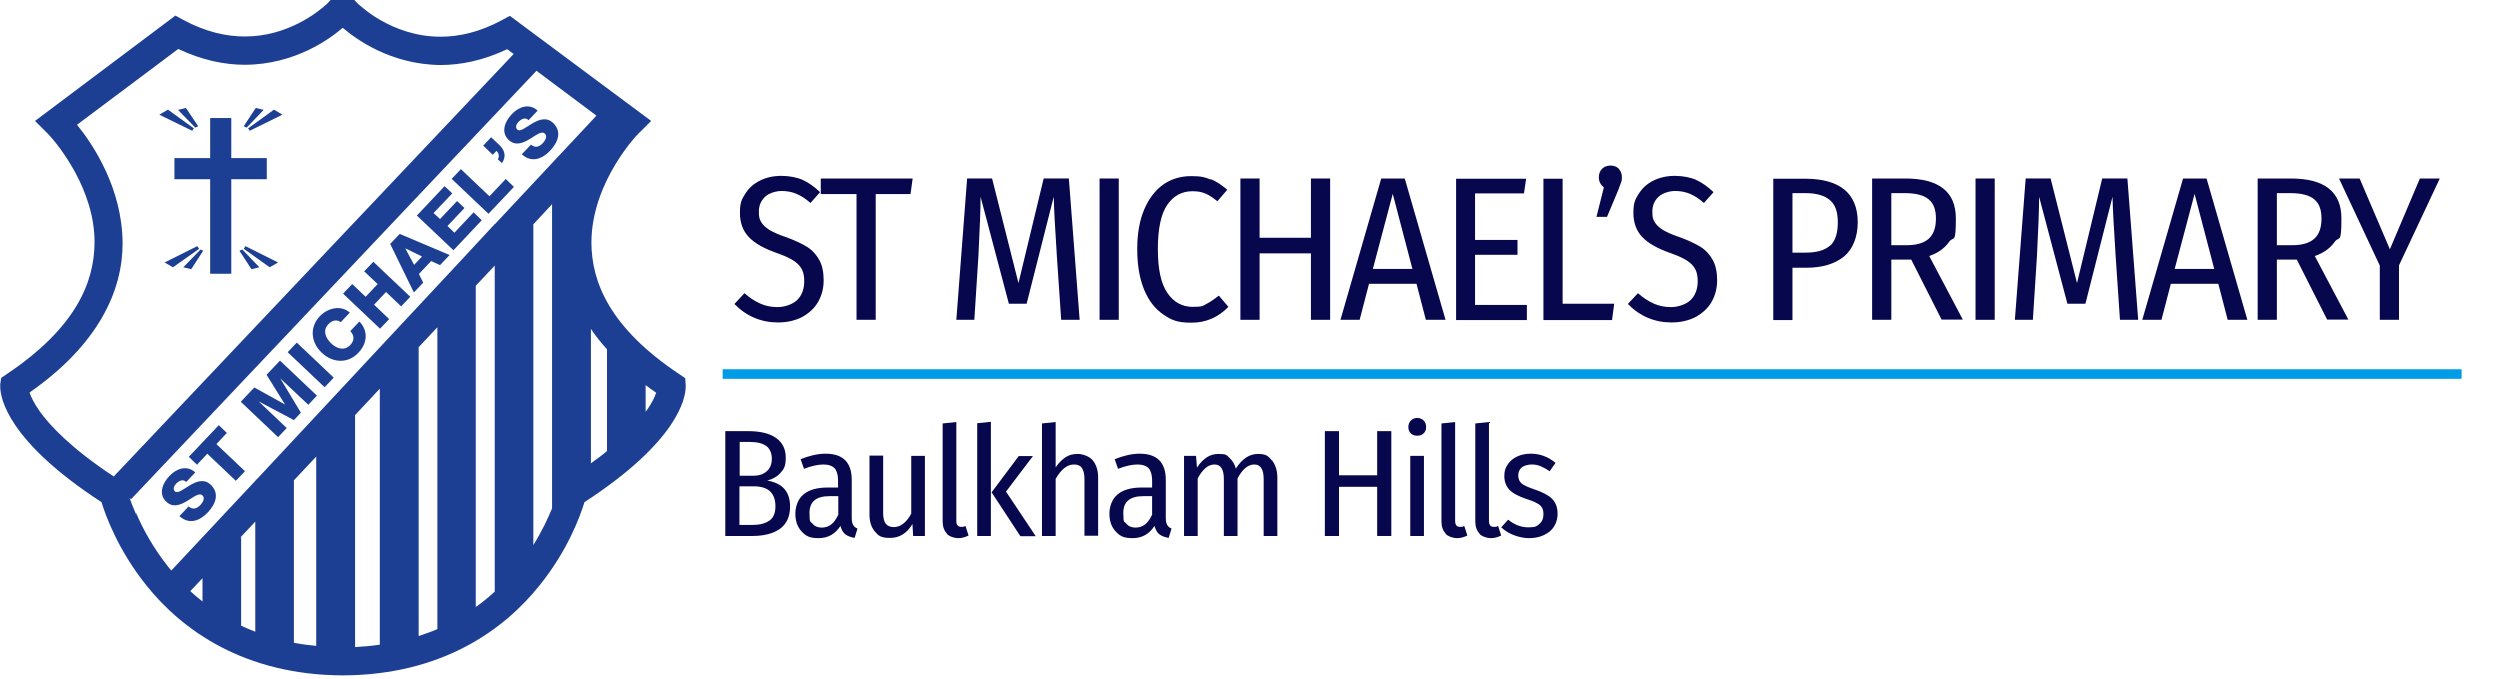 <?xml version="1.0" encoding="UTF-8"?>
<svg id="Layer_1" xmlns="http://www.w3.org/2000/svg" version="1.1" viewBox="0 0 1042 283">
  <!-- Generator: Adobe Illustrator 29.8.0, SVG Export Plug-In . SVG Version: 2.1.1 Build 86)  -->
  <defs>
    <style>
      .st0 {
        fill: #07074e;
      }

      .st1 {
        fill: #1c3f94;
      }

      .st2 {
        fill: #8cc255;
        stroke: #009ce7;
        stroke-width: 4px;
      }
    </style>
  </defs>
  <g>
    <path class="st0" d="M334.5,75c2.6,1.1,5,2.9,7.3,5.1l-4,4.5c-1.9-1.7-3.9-3-5.8-3.8-1.9-.8-4-1.2-6.2-1.2s-5.2.8-6.9,2.4c-1.7,1.6-2.6,3.6-2.6,6.2s.3,3.2,1,4.4c.7,1.2,1.9,2.3,3.5,3.3,1.7,1,4,2,7,3,3.5,1.3,6.3,2.6,8.6,4,2.2,1.4,3.9,3.3,5.1,5.5,1.2,2.2,1.8,5,1.8,8.4s-.8,6.4-2.3,9c-1.5,2.7-3.8,4.7-6.6,6.3-2.9,1.5-6.3,2.3-10.1,2.3-7.1,0-13.2-2.6-18.2-7.7l4.2-4.5c2.1,1.9,4.3,3.3,6.5,4.3,2.2,1,4.6,1.5,7.3,1.5s6.1-1,8.1-2.9c2-1.9,3-4.6,3-7.9s-.8-5.2-2.4-6.9c-1.6-1.7-4.6-3.3-8.9-4.8-5.5-1.9-9.5-4.2-11.9-6.8-2.4-2.6-3.6-5.9-3.6-10s.7-5.6,2.2-7.9c1.5-2.4,3.5-4.2,6.1-5.5,2.6-1.3,5.6-2,8.9-2s6.5.6,9.1,1.7Z"/>
    <path class="st0" d="M380.4,74.4l-.9,6.5h-14.5v52.4h-8v-52.4h-14.9v-6.5h38.3Z"/>
    <path class="st0" d="M449.9,133.3h-7.6l-1.8-26.6c-.8-11.9-1.2-20.2-1.3-24.7l-11.3,44.6h-7.4l-11.8-44.6c0,5-.3,13.2-.9,24.8l-1.7,26.5h-7.5l4.5-58.9h10.4l11,43.6,10.5-43.6h10.5l4.5,58.9Z"/>
    <path class="st0" d="M466.3,74.4v58.9h-8v-58.9h8Z"/>
    <path class="st0" d="M504.7,74.7c2.3.9,4.5,2.4,6.8,4.4l-4.1,4.8c-1.7-1.4-3.3-2.5-4.9-3.2s-3.4-1-5.4-1c-4.5,0-8,1.9-10.6,5.7-2.6,3.8-3.9,9.9-3.9,18.4s1.3,14.3,3.9,18.2c2.6,3.9,6.2,5.9,10.6,5.9s4.1-.4,5.7-1.2c1.6-.8,3.3-2,5.2-3.5l4,4.7c-4.3,4.4-9.4,6.6-15.4,6.6s-8.3-1.1-11.7-3.4c-3.4-2.3-6.1-5.7-8-10.3-1.9-4.6-2.9-10.2-2.9-16.9s1-12.2,3-16.8c2-4.6,4.7-8,8-10.3,3.4-2.3,7.2-3.4,11.5-3.4s5.8.5,8,1.4Z"/>
    <path class="st0" d="M546.4,133.3v-27.7h-21.4v27.7h-8v-58.9h8v24.7h21.4v-24.7h8v58.9h-8Z"/>
    <path class="st0" d="M594.3,133.3l-3.9-15h-19.8l-3.9,15h-8l17-58.9h9.8l17,58.9h-8.2ZM572.2,112.1h16.5l-8.2-31.3-8.3,31.3Z"/>
    <path class="st0" d="M636.1,74.4l-.9,6.2h-20.4v19.4h17.7v6.2h-17.7v20.9h21.6v6.3h-29.5v-58.9h29.3Z"/>
    <path class="st0" d="M651.3,74.4v52.2h21.5l-.9,6.8h-28.6v-58.9h8Z"/>
    <path class="st0" d="M674.7,70.4c.9.9,1.3,2.1,1.3,3.5s-.1,1.5-.4,2.3c-.3.9-.7,1.9-1.1,3l-4.7,11.2h-4.4l3.1-12.3c-1.4-1.1-2.1-2.5-2.1-4.1s.4-2.6,1.3-3.6c.9-.9,2.1-1.4,3.6-1.4s2.6.5,3.5,1.4Z"/>
    <path class="st0" d="M706.9,75c2.6,1.1,5,2.9,7.3,5.1l-4,4.5c-1.9-1.7-3.9-3-5.8-3.8-1.9-.8-4-1.2-6.2-1.2s-5.2.8-6.9,2.4c-1.7,1.6-2.6,3.6-2.6,6.2s.3,3.2,1,4.4c.7,1.2,1.9,2.3,3.5,3.3,1.7,1,4,2,7,3,3.5,1.3,6.3,2.6,8.6,4,2.2,1.4,3.9,3.3,5.1,5.5,1.2,2.2,1.8,5,1.8,8.4s-.8,6.4-2.3,9c-1.5,2.7-3.8,4.7-6.6,6.3-2.9,1.5-6.3,2.3-10.1,2.3-7.1,0-13.2-2.6-18.2-7.7l4.2-4.5c2.1,1.9,4.3,3.3,6.5,4.3,2.2,1,4.6,1.5,7.3,1.5s6.1-1,8.1-2.9c2-1.9,3-4.6,3-7.9s-.8-5.2-2.4-6.9c-1.6-1.7-4.6-3.3-8.9-4.8-5.5-1.9-9.5-4.2-11.9-6.8-2.4-2.6-3.6-5.9-3.6-10s.7-5.6,2.2-7.9c1.5-2.4,3.5-4.2,6.1-5.5,2.6-1.3,5.6-2,8.9-2s6.5.6,9.1,1.7Z"/>
    <path class="st0" d="M768.7,79c3.7,3,5.6,7.6,5.6,13.6s-1.9,11.1-5.7,14.3c-3.8,3.1-9.1,4.7-15.8,4.7h-5.7v21.8h-8v-58.9h13.4c7.1,0,12.5,1.5,16.2,4.5ZM762.7,102.5c2.2-1.9,3.3-5.2,3.3-9.8s-1.1-7.4-3.3-9.3c-2.2-1.9-5.6-2.9-10.1-2.9h-5.5v24.8h5.4c4.5,0,7.9-.9,10.1-2.8Z"/>
    <path class="st0" d="M809.3,133.3l-12.7-25.1h-8.3v25.1h-8v-58.9h13.8c14,0,21.1,5.5,21.1,16.6s-.9,7.2-2.8,9.8c-1.9,2.7-4.7,4.7-8.3,5.9l14,26.5h-8.8ZM803.9,99.5c2-1.8,3-4.6,3-8.4s-1-6.3-3-8c-2-1.7-5.3-2.6-9.9-2.6h-5.7v21.7h6.4c4.1,0,7.2-.9,9.2-2.7Z"/>
    <path class="st0" d="M831.4,74.4v58.9h-8v-58.9h8Z"/>
    <path class="st0" d="M891.2,133.3h-7.6l-1.8-26.6c-.8-11.9-1.2-20.2-1.3-24.7l-11.3,44.6h-7.5l-11.8-44.6c0,5-.3,13.2-.9,24.8l-1.7,26.5h-7.5l4.5-58.9h10.4l11,43.6,10.5-43.6h10.5l4.5,58.9Z"/>
    <path class="st0" d="M928.5,133.3l-3.9-15h-19.8l-3.9,15h-8l17-58.9h9.8l17,58.9h-8.2ZM906.4,112.1h16.5l-8.2-31.3-8.3,31.3Z"/>
    <path class="st0" d="M970,133.3l-12.7-25.1h-8.3v25.1h-8v-58.9h13.8c14,0,21.1,5.5,21.1,16.6s-.9,7.2-2.8,9.8c-1.9,2.7-4.7,4.7-8.3,5.9l14,26.5h-8.8ZM964.6,99.5c2-1.8,3-4.6,3-8.4s-1-6.3-3-8c-2-1.7-5.3-2.6-9.9-2.6h-5.7v21.7h6.4c4.1,0,7.2-.9,9.2-2.7Z"/>
    <path class="st0" d="M1016.9,74.4l-17,36.2v22.7h-8v-22.6l-17-36.3h8.6l12.6,29.5,12.5-29.5h8.3Z"/>
  </g>
  <line class="st2" x1="301.2" y1="155.9" x2="1026" y2="155.9"/>
  <g>
    <path class="st0" d="M329.3,211.1c0,4.2-1.4,7.2-4.2,9.3-2.8,2-6.7,3-11.6,3h-11.2v-43.7h9.5c5,0,8.9.9,11.6,2.8,2.7,1.9,4.1,4.6,4.1,8.2s-.7,4.7-2.1,6.3c-1.4,1.6-3.3,2.7-5.6,3.3,6.4,1.1,9.5,4.7,9.5,10.8ZM308.3,184.2v14.1h5.5c2.5,0,4.4-.6,5.8-1.9,1.4-1.2,2.1-3,2.1-5.2s-.8-4.2-2.3-5.3c-1.5-1.1-3.8-1.7-6.9-1.7h-4.1ZM320.7,217c1.7-1.2,2.5-3.2,2.5-6,0-5.5-3-8.3-9-8.3h-6v16.1h5.3c3.1,0,5.5-.6,7.1-1.8Z"/>
    <path class="st0" d="M355.6,218.8c.4.7,1,1.2,1.8,1.5l-1.2,3.9c-1.7-.3-2.9-.8-3.9-1.5-.9-.8-1.6-1.9-2-3.5-2.2,3.4-5.2,5.1-9.1,5.1s-5.3-.9-7.1-2.8c-1.7-1.8-2.6-4.3-2.6-7.4s1.2-6.3,3.5-8.1c2.3-1.9,5.7-2.8,10-2.8h4.3v-2.9c0-2.3-.5-4-1.4-5.1-1-1-2.5-1.6-4.7-1.6s-5,.6-8.1,1.8l-1.4-4c3.7-1.5,7.2-2.3,10.4-2.3,7.2,0,10.9,3.6,10.9,10.9v15.8c0,1.4.2,2.4.6,3ZM349.4,214.7v-7.9h-3.7c-5.5,0-8.3,2.3-8.3,6.9s.4,3.5,1.3,4.6c.9,1.1,2.2,1.6,3.8,1.6,3,0,5.2-1.7,6.8-5.2Z"/>
    <path class="st0" d="M385.6,223.4h-5l-.3-5c-2.3,3.9-5.4,5.8-9.3,5.8s-4.8-.9-6.3-2.6c-1.5-1.7-2.3-4.1-2.3-7.1v-24.6h5.7v24.1c0,1.9.4,3.4,1.1,4.3.7.9,1.9,1.4,3.3,1.4,2.8,0,5.3-1.9,7.3-5.6v-24.1h5.7v33.4Z"/>
    <path class="st0" d="M394.7,222.4c-1.2-1.2-1.8-2.9-1.8-5.1v-40.8l5.7-.6v41.2c0,1.7.7,2.5,2,2.5s1.2-.1,1.8-.4l1.3,4c-1.4.7-2.8,1.1-4.3,1.1s-3.6-.6-4.8-1.8Z"/>
    <path class="st0" d="M413,175.8v47.6h-5.7v-47l5.7-.6ZM430.6,190l-11.3,14.9,12.4,18.6h-6.4l-12-18.3,11.3-15.1h6Z"/>
    <path class="st0" d="M455.4,191.8c1.5,1.8,2.3,4.2,2.3,7.2v24.3h-5.7v-23.6c0-2.2-.4-3.7-1.1-4.7-.7-1-1.8-1.4-3.3-1.4-2.8,0-5.3,2-7.6,6v23.8h-5.7v-46.9l5.7-.6v18.9c1.2-1.8,2.6-3.2,4.1-4.2,1.5-1,3.2-1.4,5.1-1.4s4.8.9,6.3,2.7Z"/>
    <path class="st0" d="M486.5,218.8c.4.7,1,1.2,1.8,1.5l-1.2,3.9c-1.7-.3-2.9-.8-3.9-1.5-.9-.8-1.6-1.9-2-3.5-2.2,3.4-5.2,5.1-9.1,5.1s-5.3-.9-7.1-2.8c-1.7-1.8-2.6-4.3-2.6-7.4s1.2-6.3,3.5-8.1c2.3-1.9,5.7-2.8,10-2.8h4.3v-2.9c0-2.3-.5-4-1.4-5.1-1-1-2.5-1.6-4.7-1.6s-5,.6-8.1,1.8l-1.4-4c3.7-1.5,7.2-2.3,10.4-2.3,7.2,0,10.9,3.6,10.9,10.9v15.8c0,1.4.2,2.4.6,3ZM480.2,214.7v-7.9h-3.7c-5.5,0-8.3,2.3-8.3,6.9s.4,3.5,1.3,4.6c.9,1.1,2.2,1.6,3.8,1.6,3,0,5.2-1.7,6.8-5.2Z"/>
    <path class="st0" d="M530.2,191.9c1.4,1.8,2.2,4.2,2.2,7.2v24.3h-5.7v-23.7c0-4.1-1.3-6.1-3.9-6.1s-4.9,1.9-7,5.8v24h-5.7v-23.7c0-4.1-1.3-6.1-3.9-6.1s-4.9,1.9-7,5.8v24h-5.7v-33.4h5l.4,4.9c2.5-3.8,5.4-5.7,8.9-5.7s3.4.5,4.6,1.6,2.2,2.6,2.7,4.5c2.6-4.1,5.7-6.1,9.2-6.1s4.3.9,5.8,2.7Z"/>
    <path class="st0" d="M574,223.4v-20.5h-15.9v20.5h-5.9v-43.7h5.9v18.4h15.9v-18.4h5.9v43.7h-5.9Z"/>
    <path class="st0" d="M593.4,175.3c.7.7,1,1.6,1,2.7s-.3,1.9-1,2.6c-.7.7-1.6,1-2.7,1s-2-.3-2.7-1c-.7-.7-1-1.6-1-2.6s.3-1.9,1-2.7c.7-.7,1.6-1.1,2.7-1.1s2,.4,2.7,1.1ZM593.5,190v33.4h-5.7v-33.4h5.7Z"/>
    <path class="st0" d="M602.6,222.4c-1.2-1.2-1.8-2.9-1.8-5.1v-40.8l5.7-.6v41.2c0,1.7.7,2.5,2,2.5s1.2-.1,1.8-.4l1.3,4c-1.4.7-2.8,1.1-4.3,1.1s-3.6-.6-4.8-1.8Z"/>
    <path class="st0" d="M616.7,222.4c-1.2-1.2-1.8-2.9-1.8-5.1v-40.8l5.7-.6v41.2c0,1.7.7,2.5,2,2.5s1.2-.1,1.8-.4l1.3,4c-1.4.7-2.8,1.1-4.3,1.1s-3.6-.6-4.8-1.8Z"/>
    <path class="st0" d="M648.3,193l-2.4,3.4c-1.4-.9-2.6-1.6-3.8-2.1-1.2-.5-2.4-.7-3.7-.7s-3.1.4-4.1,1.2c-1,.8-1.5,2-1.5,3.4s.5,2.5,1.4,3.3,2.8,1.6,5.4,2.5c3.3,1.1,5.8,2.4,7.3,3.9,1.5,1.5,2.3,3.6,2.3,6.3s-1.1,5.6-3.4,7.4c-2.3,1.8-5.1,2.7-8.6,2.7s-8.4-1.5-11.5-4.5l2.9-3.2c2.7,2.2,5.5,3.2,8.5,3.2s3.4-.5,4.5-1.4c1.1-.9,1.7-2.2,1.7-3.9s-.2-2.1-.6-2.9c-.4-.7-1.1-1.4-2.2-1.9-1-.6-2.6-1.2-4.5-1.8-3.2-1.1-5.5-2.3-6.9-3.8-1.4-1.5-2.1-3.4-2.1-5.7s.5-3.4,1.4-4.8c.9-1.4,2.2-2.5,3.9-3.3,1.7-.8,3.6-1.2,5.7-1.2,3.9,0,7.3,1.3,10.3,3.8Z"/>
  </g>
  <g>
    <g>
      <path class="st1" d="M78.5,211c1.9,1.6,3.5,1.1,5.1-.6,1.1-1.2,1.9-2.9.8-3.9-1.4-1.3-3.7.7-6.4,2.3-2.7,1.6-5.9,3-8.7.3-3.4-3.2-1.5-7.8,1.3-10.7,2.9-3.1,7.3-4.7,10.8-1.5l-3.8,4c-1.3-1.4-3-.5-4.2.7-.8.9-1.5,2.2-.5,3.2,1.2,1.1,3.5-.9,6.2-2.5,2.7-1.6,5.9-2.9,8.7-.3,3.9,3.7,2,8.2-1.2,11.6-3.3,3.5-7.8,5.2-11.8,1.5l3.8-4Z"/>
      <path class="st1" d="M94.5,180.5l-4.3,4.6,11.9,11.3-3.8,4-11.9-11.3-4.3,4.6-3.4-3.3,12.5-13.2,3.4,3.3Z"/>
      <path class="st1" d="M100.4,167.4l5.6-5.9,12.8,7.1h0s-7.7-12.4-7.7-12.4l5.6-5.9,15.4,14.6-3.6,3.8-11.7-11h0s8.6,14.3,8.6,14.3l-2.9,3.1-14.7-7.8h0s11.7,11.1,11.7,11.1l-3.6,3.8-15.4-14.6Z"/>
      <path class="st1" d="M119.9,146.8l3.8-4,15.4,14.6-3.8,4-15.4-14.6Z"/>
      <path class="st1" d="M142.1,134.3c-1.8-1.3-3.7-.8-5.3.9-2.4,2.6-1.1,5.7,1.2,7.9,2.3,2.2,5.5,3.3,8,.7,1.8-1.9,1.7-4,0-5.8l3.8-4c3.8,4,3.3,9.1-.4,13-4.4,4.7-10.8,4.3-15.3,0-4.5-4.2-5.2-10.6-.8-15.2,3.1-3.3,8.7-4.9,12.5-1.5l-3.8,4Z"/>
      <path class="st1" d="M143,122.4l3.8-4,5.6,5.3,5-5.3-5.6-5.3,3.8-4,15.4,14.6-3.8,4-6.3-6-5,5.3,6.3,6-3.8,4-15.4-14.6Z"/>
      <path class="st1" d="M162.7,101.6l3.9-4.1,20.8,8.8-4,4.2-3.7-1.7-5.1,5.4,1.8,3.6-3.9,4.1-9.9-20.3ZM172.6,110.4l3.3-3.5-7-3.4h0s3.7,6.9,3.7,6.9Z"/>
      <path class="st1" d="M173.7,89.9l11.6-12.3,3.2,3-7.8,8.2,2.7,2.5,7.1-7.5,3.1,2.9-7.1,7.5,2.9,2.8,8-8.5,3.4,3.3-11.8,12.5-15.4-14.6Z"/>
      <path class="st1" d="M188.3,74.5l3.8-4,11.9,11.3,6.8-7.2,3.4,3.3-10.6,11.2-15.4-14.6Z"/>
      <path class="st1" d="M201.5,60.6l3.2-3.4,3.6,3.4c2.1,2.1,2.8,4.7.9,7.4l-1.7-1.6c.7-1.1.5-2.6-.6-3.5l-1.5,1.6-4-3.8Z"/>
      <path class="st1" d="M221.2,60.2c1.9,1.6,3.5,1.1,5.1-.6,1.1-1.2,1.9-2.9.8-3.9-1.4-1.3-3.7.7-6.4,2.3-2.7,1.6-5.9,3-8.7.3-3.4-3.2-1.5-7.8,1.3-10.7,2.9-3.1,7.3-4.7,10.8-1.5l-3.8,4c-1.3-1.4-3-.5-4.2.7-.8.9-1.5,2.2-.5,3.2,1.2,1.1,3.5-.9,6.2-2.5,2.7-1.6,5.9-2.9,8.7-.3,3.9,3.7,2,8.2-1.2,11.6-3.3,3.5-7.8,5.2-11.8,1.5l3.8-4Z"/>
    </g>
    <path class="st1" d="M285.8,160.5l-.2-2.9-2.4-1.6c-29.1-19.4-36.6-38.4-36.7-54.8,0-12.7,4.9-24.3,10-32.7,2.5-4.2,5.1-7.6,7-9.9.9-1.2,1.7-2,2.3-2.6.5-.6.8-.8.8-.8l4.8-4.8L212.5,6.6l-3.3,1.8c-9.5,5.1-18,6.9-25.6,6.9-10.3,0-18.9-3.4-25-6.9-3-1.7-5.4-3.5-7-4.8-.8-.6-1.4-1.2-1.8-1.5-.4-.3-.5-.5-.5-.4l-1.7-1.8h-9.7l-1.7,1.8s0,0-.5.4c-2.7,2.5-15.7,13.2-33.7,13.1-7.5,0-16.1-1.8-25.6-6.9l-3.3-1.8L14.6,50.4l4.8,4.8s.2.2.8.8c3.8,4,19.4,23,19.2,45.2-.1,16.4-7.7,35.4-36.7,54.8l-2.2,1.5-.4,2.6c0,.2,0,.6,0,1,0,4.9,3.2,22.8,42.2,48.2,1.7,5.5,6.9,20,18.8,34.8,14.8,18.5,40.7,37.2,81.6,37.4h.4v-5.9,5.9c41-.2,66.9-18.9,81.7-37.4,11.9-14.7,17.1-29.2,18.8-34.8,39-25.4,42.2-43.3,42.2-48.2s0-.5,0-.7ZM253,145.7v42.3c-2,1.7-4.3,3.4-6.7,5.1v-56c1.9,2.9,4.2,5.7,6.7,8.5ZM16.4,171.2c-2.4-3.4-3.5-5.9-4.1-7.6,28.9-20.1,38.9-42.7,38.8-62.4-.2-22.8-12.2-40.8-19-49.2l42.2-31.6c9.9,4.7,19.3,6.6,27.8,6.6,21-.1,35.6-11,40.6-15.3h.3c5,4.3,19.6,15.2,40.6,15.4,8.5,0,17.9-1.9,27.8-6.6l2.7,2L47.4,198.6c-17.5-11.6-26.5-21-31.1-27.5ZM56.6,214.1c-1.2-2.7-2-4.9-2.6-6.6l.6.6L223.6,29.5l25,18.7-42.3,45.2h-.1c0,.1-23.9,25.7-23.9,25.7h0s-23.9,25.6-23.9,25.6h0s-26.3,28.2-26.3,28.2h0c0,0-25.2,27-25.2,27h-.3v.3l-35.2,37.6c-.3-.4-.7-.8-1-1.2-6.6-8.2-11-16.5-13.6-22.6ZM206.2,246.6c-2.4,2.2-5,4.4-7.9,6.4V119.1h0l7.9-8.4v135.9h0ZM100.3,223.9l6.1-6.5v45.9c-2-.8-4-1.6-5.9-2.5v-36.8h-.2ZM84.4,250.7c-1.8-1.4-3.5-2.9-5.1-4.3l5.1-5.4v9.8ZM122.5,200.2l9.3-9.9v78.9c-3.2-.3-6.3-.7-9.3-1.3v-67.7ZM148,173l10.3-11v106.7c-3.3.5-6.7.8-10.3,1v-96.6ZM174.4,144.8l7.9-8.4v125.8c-2.5,1.1-5.1,2-7.8,2.9v-120.3h0ZM222.3,227.2V93.5l7.8-8.4v126.8c-1.7,4.1-4.2,9.5-7.8,15.3ZM269.4,171.2c0,.1-.2.2-.3.4v-11.1c1.4,1.1,2.8,2.1,4.4,3.2-.6,1.7-1.7,4.2-4.1,7.6Z"/>
    <g>
      <polygon class="st1" points="87.6 114.1 87.6 49.2 96.4 49.2 96.4 114.1 87.6 114.1 87.6 114.1"/>
      <polygon class="st1" points="72.7 74.7 72.7 65.9 111.2 65.9 111.2 74.7 72.7 74.7 72.7 74.7"/>
      <g>
        <polygon class="st1" points="82.6 52.6 77.5 45 74.2 45.8 81.4 53.2 82.6 52.6"/>
        <polygon class="st1" points="80.8 53.5 70 45.7 66.4 47.8 80.1 54.5 80.8 53.5"/>
      </g>
      <g>
        <polygon class="st1" points="101.6 52.6 106.6 45 109.9 45.8 102.8 53.2 101.6 52.6"/>
        <polygon class="st1" points="103.4 53.5 114.2 45.7 117.7 47.8 104.1 54.5 103.4 53.5"/>
      </g>
      <g>
        <polygon class="st1" points="84.7 104.5 79.7 112.2 76.4 111.4 83.6 104 84.7 104.5"/>
        <polygon class="st1" points="83 103.7 72.1 111.4 68.6 109.4 82.2 102.6 83 103.7"/>
      </g>
      <g>
        <polygon class="st1" points="99.8 104.5 104.8 112.2 108.1 111.4 101 104 99.8 104.5"/>
        <polygon class="st1" points="101.6 103.7 112.4 111.4 115.9 109.4 102.3 102.6 101.6 103.7"/>
      </g>
    </g>
  </g>
</svg>
